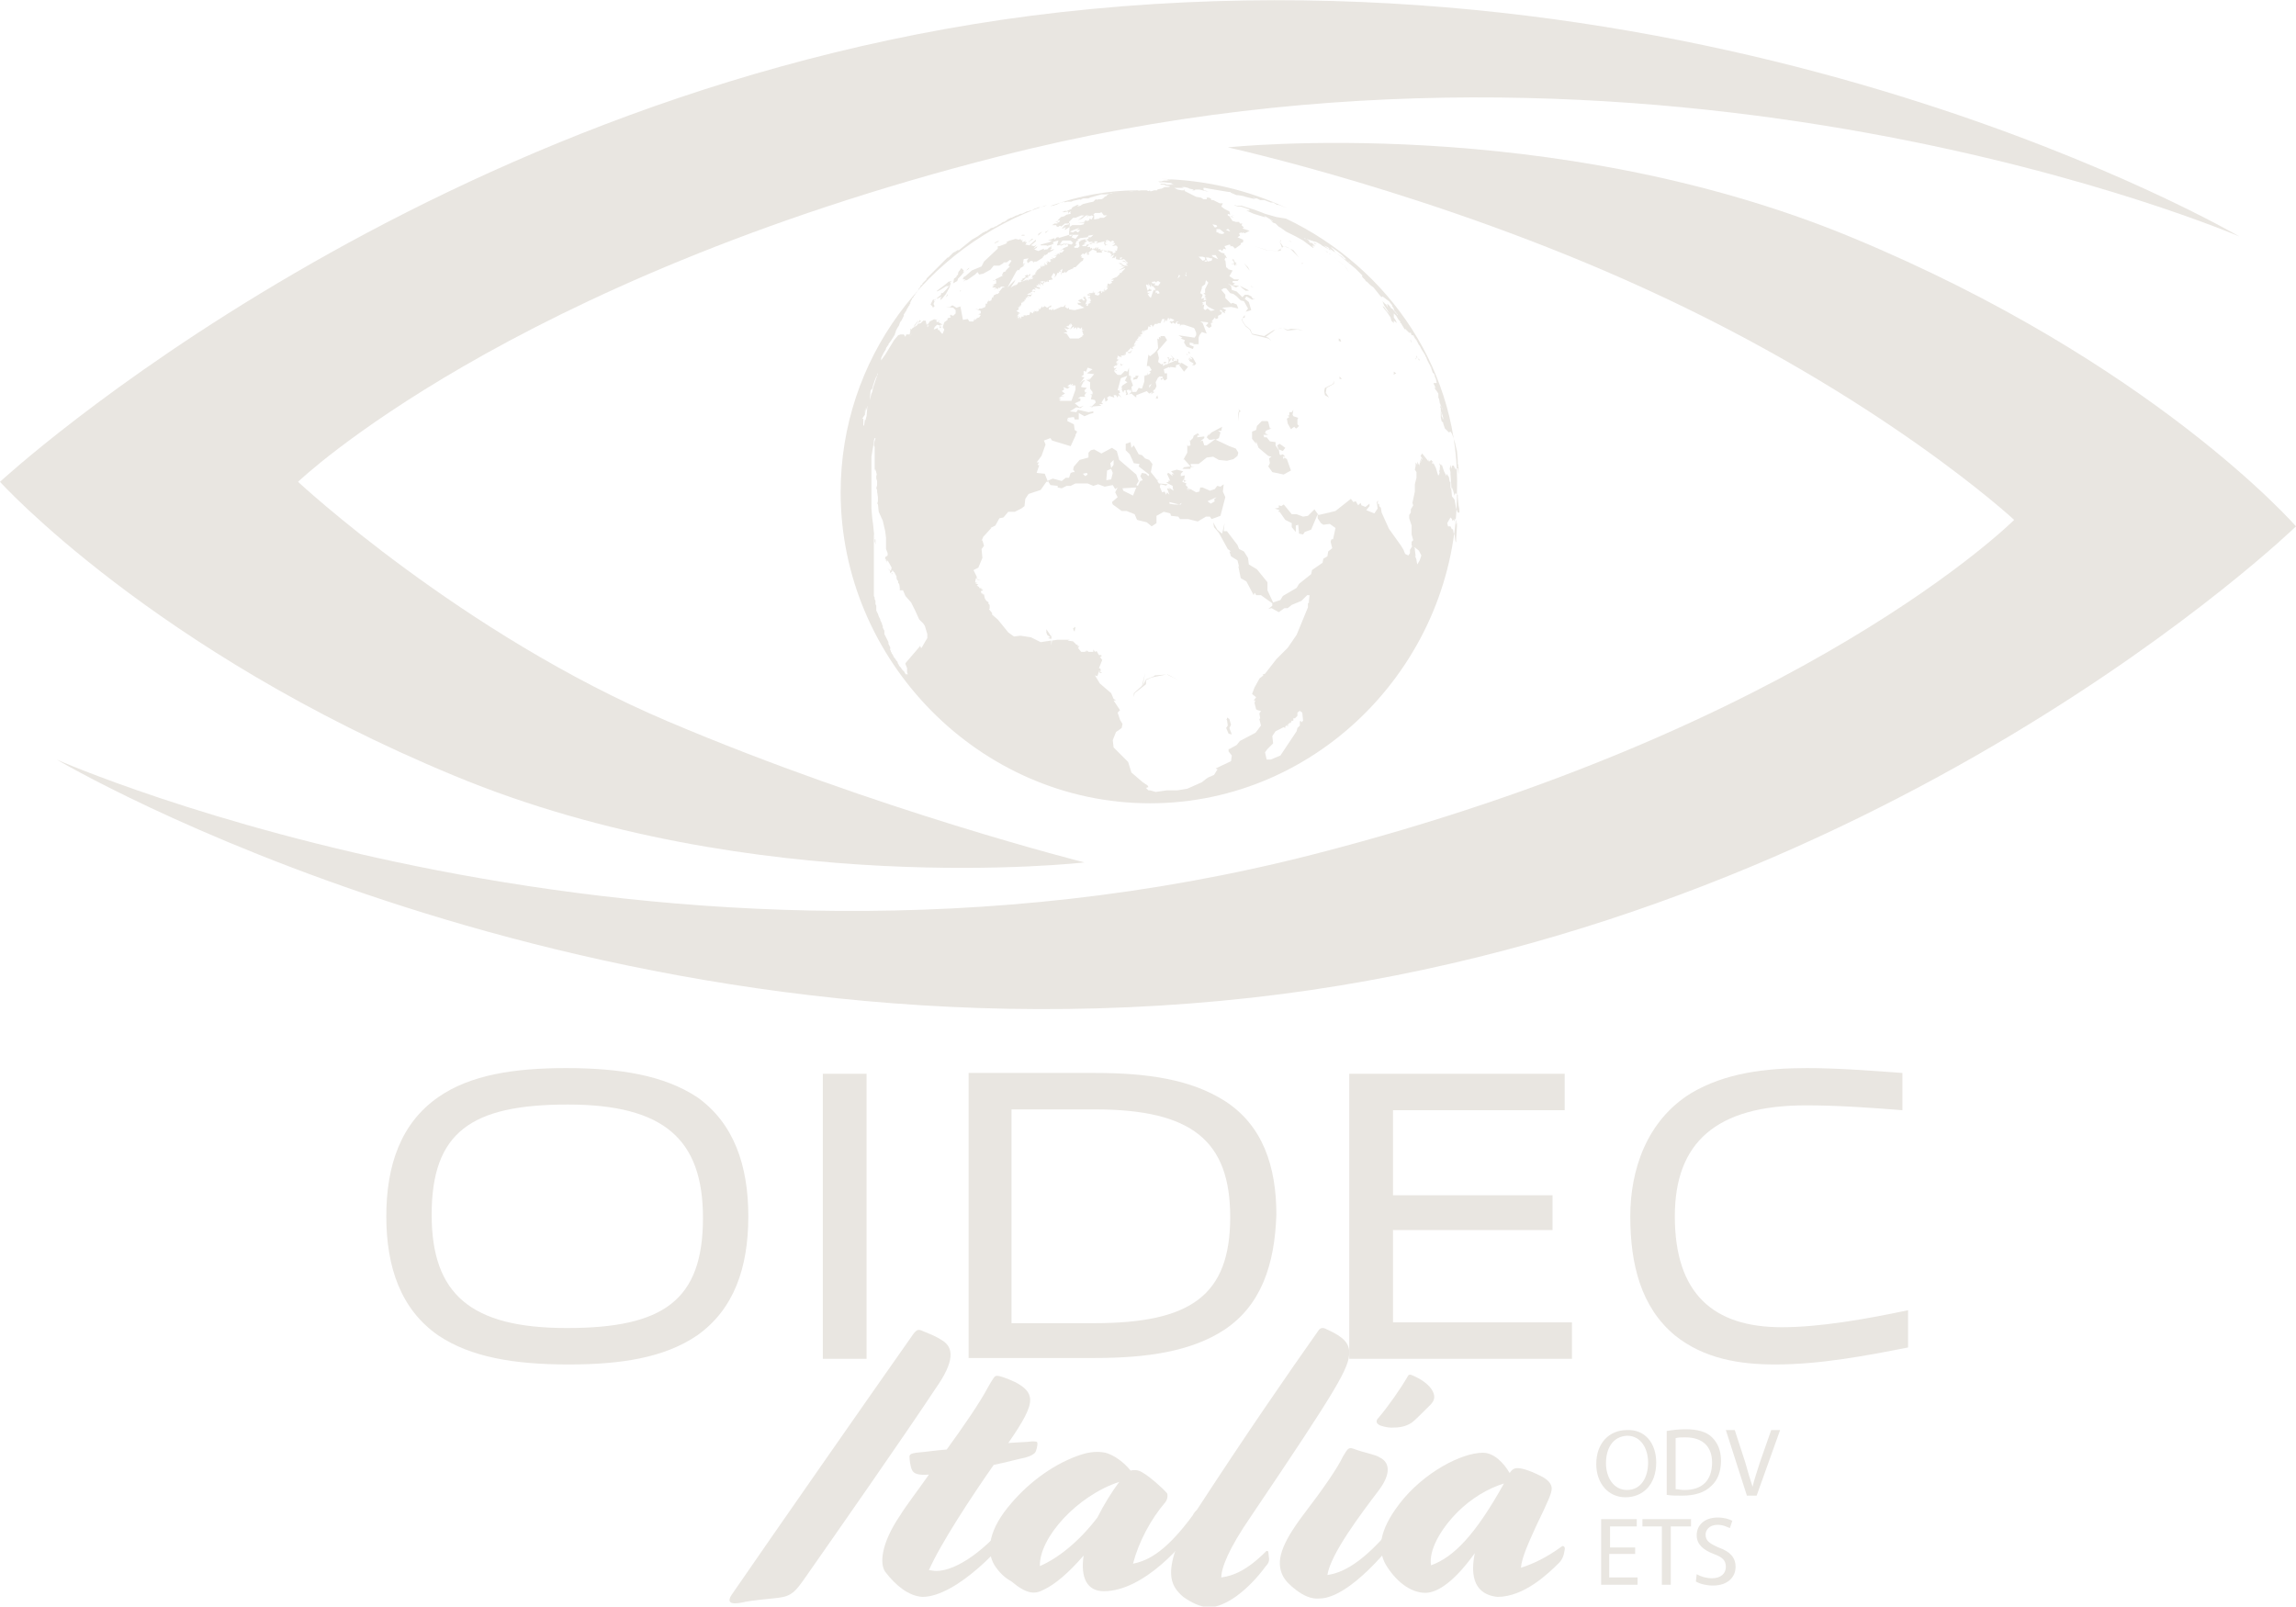 <?xml version="1.0" encoding="utf-8"?>
<!-- Generator: Adobe Illustrator 26.3.1, SVG Export Plug-In . SVG Version: 6.00 Build 0)  -->
<svg version="1.1" id="Livello_1" xmlns="http://www.w3.org/2000/svg" xmlns:xlink="http://www.w3.org/1999/xlink" x="0px" y="0px"
	 viewBox="0 0 283.5 198.4" style="enable-background:new 0 0 283.5 198.4;" xml:space="preserve">
<style type="text/css">
	.st0{fill:#E9E6E1;}
	.st1{enable-background:new    ;}
</style>
<path class="st0" d="M0,59.5c0,0,53.2-49.3,131-58c82.6-9.2,145.5,27.7,145.5,27.7S205-1.6,123.4,19.3
	C62.5,34.8,36.8,59.5,36.8,59.5S57,78.3,82.5,89.1c25.9,11,51.4,17.4,51.4,17.4s-40.7,4.7-77.8-10.7C18.9,80.4,0,59.5,0,59.5z"/>
<path class="st0" d="M283.5,65c0,0-51.1,49.5-128.9,58.2C72,132.4,7,93.8,7,93.8s73.7,32.6,155.2,11.7
	c60.8-15.6,86.5-41.3,86.5-41.3S232.2,48.9,203,35.6c-25.8-11.8-51.4-17.4-51.4-17.4s39.8-4.3,77,11.1S283.5,65,283.5,65z"/>
<g>
	<path class="st0" d="M86.1,164.9c-4.1,2.8-9.5,3.6-15.9,3.6c-6.7,0-12.1-0.9-16.1-3.6c-4.6-3.2-6.4-8.4-6.4-14.7s1.8-11.5,6.4-14.7
		c4-2.8,9.5-3.6,15.8-3.6c6.7,0,12.1,0.9,16.2,3.6c4.5,3.2,6.3,8.4,6.3,14.7C92.4,156.6,90.6,161.7,86.1,164.9z M70.1,136.4
		c-11.9,0-16.8,3.4-16.8,13.6c0,9.8,4.8,14,16.7,14s16.8-3.4,16.8-13.6C86.8,140.7,82,136.4,70.1,136.4z"/>
	<path class="st0" d="M101.6,167.8v-35.2h5.4v35.2H101.6z"/>
	<path class="st0" d="M151.2,164.2c-4.1,2.7-9.6,3.5-16,3.5h-15.6v-35.2h15.6c6.5,0,11.9,0.8,16.1,3.5c4.6,3,6.3,8,6.3,14
		C157.4,156.2,155.7,161.2,151.2,164.2z M135.2,137h-10.3v26.4h10.2c11.9,0,16.8-3.4,16.8-13.1C151.9,140.9,147.2,137,135.2,137z"/>
	<path class="st0" d="M166.6,167.8v-35.2h26.6v4.5H172v10.5h19.7v4.3H172v11.4h22.1v4.5H166.6z"/>
	<path class="st0" d="M219.2,168.5c-4.4,0-8.8-0.7-12.4-3.6c-4.2-3.5-5.5-8.8-5.5-14.7c0-5.7,2-11.8,7.5-15.2
		c4.2-2.5,9.2-3.1,14.3-3.1c3.7,0,7.7,0.3,11.8,0.6v4.6c-3.8-0.3-8-0.6-11.9-0.6c-11.1,0-16.2,4.6-16.2,13.7
		c0,9.6,4.8,13.7,13.2,13.7c4.7,0,10.4-1,15.6-2.1v4.6C230.5,167.4,224.8,168.5,219.2,168.5z"/>
</g>
<g>
	<path class="st0" d="M112.8,164.7c0.4-0.5,0.6-0.6,1.2-0.3c1,0.4,1.7,0.7,2.3,1.1c1.5,0.9,1.6,2.6-0.8,6
		c-3.9,5.9-11.8,17.2-16.2,23.5c-1,1.4-1.5,2.1-3.1,2.3s-3.3,0.3-4.6,0.6c-1.5,0.3-1.8-0.1-1.3-0.9
		C95.6,189.3,107.1,172.8,112.8,164.7z"/>
	<path class="st0" d="M109.3,194.1c-0.7-1-0.5-3.5,1.8-6.9c0.8-1.3,2.2-3.1,3.6-5.1c-1.3,0.1-1.9-0.1-2.1-0.6
		c-0.2-0.4-0.3-1.3-0.3-1.6s0.2-0.4,0.8-0.5c1.2-0.1,2.5-0.3,3.8-0.4c2.1-2.9,4.1-5.8,5.1-7.7c0.7-1.2,0.8-1.4,1.1-1.4
		c0.4,0,1.2,0.3,2.3,0.8c1.1,0.6,1.8,1.2,1.8,2.2c0,1.1-0.9,2.7-2.7,5.3c1.2-0.1,2.2-0.1,2.9-0.2c0.6,0,0.7,0,0.7,0.3
		c0,0.2-0.1,0.8-0.3,1.1c-0.2,0.2-0.5,0.4-1.2,0.6c-1,0.2-2.4,0.6-3.9,0.9c-2.8,4-6.6,9.8-8,13c0.2,0,0.6,0.1,0.9,0.1
		c2.5,0,6.2-2.6,9.4-6.7l0.1-0.2c0.3-0.4,0.4-0.5,0.6-0.3l0.1,0.1c0.3,0.3,0.3,0.6,0.1,0.9l-0.1,0.2c-1.6,2.7-7.7,9.2-11.9,9.2
		C112.2,197.1,110.6,195.8,109.3,194.1z"/>
	<path class="st0" d="M124.9,195.3c-0.9-0.5-1.5-1.1-2.1-2c-1.1-1.8-0.7-4.5,2.1-7.7c2.3-2.7,5.5-5,8.7-6c1-0.3,1.9-0.4,2.9-0.2
		c1.1,0.3,2.3,1.2,3.1,2.2c0.4-0.1,0.9-0.1,1.4,0.2c0.9,0.5,2.5,1.9,3.1,2.6c0.1,0.2,0.1,0.7-0.2,1.1c-1.8,2.1-3.3,4.9-4,7.6
		c2.1-0.4,4.3-1.8,7.4-6l0.1-0.2c0.3-0.4,0.4-0.5,0.6-0.3l0.1,0.1c0.3,0.3,0.3,0.6,0.1,0.9l-0.1,0.2c-1.7,2.8-6.9,8.7-11.8,8.7
		c-2.1,0-2.9-1.7-2.5-4.4c-1.9,2.2-3.6,3.6-4.9,4.2C127.8,196.9,126.8,196.9,124.9,195.3z M135.5,187.4c0.8-1.6,1.8-3.2,2.7-4.4
		c-5.2,1.7-9.9,6.9-9.8,10.4C130.7,192.4,133.3,190.3,135.5,187.4z"/>
	<path class="st0" d="M146.1,197.2c-0.8-0.7-1.5-1.5-1.5-3c0-1.8,1-4.5,2.7-7c6.9-10.6,11.7-17.5,15.5-22.9c0.2-0.3,0.5-0.4,0.9-0.2
		c1.5,0.7,2.9,1.4,2.9,2.9c0,1.9-1.3,4.2-12.1,20.2c-2.9,4.2-3.7,6.5-3.7,7.6c1.5-0.2,3.2-0.9,5.5-3.2c0.1-0.1,0.2-0.1,0.3,0
		c0,0.2,0.1,0.7,0.1,0.9s0,0.5-0.4,0.9c-2.2,3-5,5.1-7.1,5.1C148.1,198.4,147.1,197.9,146.1,197.2z"/>
	<path class="st0" d="M160.1,196.4c-0.8-0.6-1.4-1.2-1.7-1.8c-0.9-1.8-0.2-3.9,2.5-7.5c2.6-3.4,4.3-5.9,4.9-7.2c0.6-1,0.7-1.2,1.3-1
		c1.3,0.5,2.7,0.7,3.3,1.1c1.2,0.6,1.4,2-0.2,4.1c-2.2,2.9-5.9,7.8-6.3,10.4c2.2-0.3,5.1-2,9.2-7.4l0.1-0.2c0.3-0.4,0.4-0.5,0.6-0.3
		l0.1,0.1c0.3,0.3,0.3,0.6,0.1,0.9l-0.1,0.2c-2,3.3-7.4,9.6-11,9.6C161.9,197.5,160.9,197,160.1,196.4z M170.2,175.1
		c1.2-1.4,2.8-3.7,3.6-5.1c0.1-0.2,0.2-0.3,0.5-0.2c1.2,0.5,2.2,1.2,2.6,2c0.3,0.6,0.3,1.1-0.3,1.7c-1.1,1.1-1.9,1.9-2.3,2.2
		c-0.8,0.5-1.5,0.6-2.5,0.6c-0.5,0-1.4-0.2-1.6-0.4C169.9,175.7,169.9,175.4,170.2,175.1z"/>
	<path class="st0" d="M182.1,191.8c-2.5,3.5-4.6,4.9-6.1,4.9c-1.9,0-3.7-1.5-4.9-3.5c-1-1.8-0.9-4.1,1.7-7.5c3-3.9,7.7-6.3,10.3-6.3
		c1.4,0,2.6,1.3,3.3,2.5c0.3-0.4,0.5-0.6,1-0.6c0.4,0,1.3,0.2,2.7,0.9c1.1,0.5,1.5,1.1,1.5,1.6c0,0.6-0.4,1.5-1.9,4.6
		c-0.9,2-1.8,3.9-1.9,5.2c1.6-0.5,3.2-1.3,5-2.6c0.2-0.2,0.5,0,0.4,0.4c-0.1,0.7-0.3,1.2-0.7,1.6c-1.3,1.3-4.3,4.2-7.6,4.2
		C182.9,197,181.3,195.7,182.1,191.8z M185.7,183.2c-2,0.6-4.1,1.9-5.7,3.5c-2.2,2.2-3.6,4.8-3.3,6.6
		C179.5,192.3,182.2,189.5,185.7,183.2z"/>
</g>
<g>
	<polygon class="st0" points="123.2,29.9 123.2,29.9 123.3,29.8 123.3,29.7 123,30 122.8,30.1 123.1,29.9 	"/>
	<polygon class="st0" points="126.1,29.1 126,29.1 126.3,29.1 126.5,29.1 126.5,29 126.3,29 126.2,29 	"/>
	<polygon class="st0" points="118.4,38 118.2,38.2 118.4,38.1 118.7,37.8 118.5,37.9 	"/>
	<polygon class="st0" points="119.3,33.4 119.5,33.3 119.5,33.3 119.7,33.1 119.6,33.1 119.6,33.1 	"/>
	<polygon class="st0" points="118.6,35.9 118.5,35.9 118.5,36 118.5,36 118.7,35.9 	"/>
	<polygon class="st0" points="123.2,29.8 123.1,29.8 122.8,30 122.8,30.1 122.2,30.3 122.8,30.1 122.9,30 123.1,29.9 	"/>
	<polygon class="st0" points="127,29.8 127,29.9 127.6,29.5 127.4,29.5 127.1,29.8 	"/>
	<polygon class="st0" points="129.1,28.6 129.1,28.8 129.3,28.6 129.5,28.4 129.2,28.6 	"/>
	<path class="st0" d="M158.8,27l-1.2-0.2l-0.7-0.2l-0.7-0.2l-0.5-0.2l-0.8-0.3l-1-0.3l-0.6-0.2h-0.6l-0.3-0.1l0.1,0.1l0.4,0.1h0.3
		l0.3,0.1l0.9,0.3l-0.2,0l0.1,0.1h-0.2l-0.3,0l0.1,0l0.9,0.4l1.3,0.4l0.2,0l-0.2-0.1l0.1,0l1,0.6l-0.1,0l-0.3-0.2l0.4,0.4l0.3,0.1
		l0.4,0.4l0.2,0.1l0,0l0.7,0.5l1.2,0.6l0.9,0.5l1.2,0.9l0.1,0l-0.2-0.3l0.4,0.2l-0.4-0.3l0.4,0.2L162,30l-0.2,0l-0.2-0.2l0,0
		l0.1-0.1l-0.1,0l-0.3-0.2h-0.2l-0.1-0.1l1.2,0.4l0.4,0.1l0.4,0.1l-0.1,0l0.3,0.3l0.7,0.4l0.3,0l0.1,0.2l0.4,0.3L163,30l-0.5-0.2
		l-0.1,0l0.7,0.4l0.3,0.1l0.5,0.2l0.3,0.2l1.4,1l1.8,1.5l0.8,0.8l0,0.2l0.4,0.4l0,0.1l0.2,0.1l0.4,0.4l0.4,0.3l0.8,1l0.2,0.2
		l0.1-0.1l0.4,0.3l0.4,0.3l0.4,0.5l0,0.1l0.2,0.3l0,0.1l0.1,0.2l0,0l0.2,0.2l-0.1-0.1l0.3,0.4h-0.1l0-0.1l-0.1-0.1l-0.5-0.6l0.1,0.1
		l-0.2-0.2l0.1,0.1l-0.1,0l-0.2-0.3h0l-0.3-0.3l0,0.2l0.1,0.3l-0.1-0.2l0.1,0.2l-0.2-0.3l-0.1-0.2l0,0.1l-0.4-0.4l0.2,0.5l0.8,1.2
		l-0.4-0.5l0.1,0.2l-0.5-0.7l-0.2-0.1l0.2,0.3l0.4,0.5l0.4,0.6l0.1,0.4l0.3,0.3v-0.3l0.4,0.3l-0.2-0.4l-0.2-0.3l0-0.5l0.3,0.3V39
		l0.3,0.5l0.2,0.2l0,0.2l0.1,0l0.1,0.2l0.3,0.5l0.1,0.1v-0.1l0,0l0.5,0.5h0.2l0.1,0.3h0.2l0.5,0.9l-0.2-0.4l0-0.1l0.2,0.4l-0.1-0.2
		l0.1,0.2l0.1,0.2h0l0.1,0.2l0.1,0.1l0.2,0.4h0l0.5,0.8v0V44l0.1,0.1l0.1,0.3l0.1,0.1l-0.1-0.1l0,0v0v0h0l0.9,1.8l-0.2-0.2l-0.1-0.3
		l-0.3-0.7V45l0.1,0.1l0,0.1l0.1,0.1l0.1,0.3h0l0.2,0.4h0l0.1,0.2l0.1,0.4h0l0.1,0.2l0.1,0.5H177l0.1,0.3l0-0.1l0.1,0.3l0.1,0.1
		l-0.2,0l0.3,0.4h0l0.1,0.2l-0.1-0.2l0.2,0.3v0.1l0,0.2v0.2l0.1,0.2l0.1,0.6l0-0.1l0.3,0.7v0.1l-0.1-0.3l-0.2-0.4l0,0l0.1,0.3h-0.1
		l0.1,0.2v0.3l0.1,0.4v0.3l0.1,0.1l0,0.1l0.1,0.2l0,0.5l0.2,0.6l0.5,0.5l0.2-0.1l0.2,0.3l0.4,1.2v0.1l0.2,0.8l0.1,1.2l0,0.1l0,0.1
		v0.1h0l0,0.1l0,0v0h0v0l0.1,0.2h-0.1l0.1,0.2l0,0.7l0,0.2l-0.1-0.8l-0.2,0.1V58l-0.1-0.3l0,0.3l-0.2-0.5l-0.2,0l-0.1,0.4l-0.1-0.5
		l-0.1,0.5l0.1,0.4l0,0.1v0.1l0,0.1l0.1,1.3l0,0.2l0.1,0.4l0-0.3l0.1,0.3l0.2,0.7l0.1-0.3l0.3,0.2l0,0.3l0.1,1l0.1,0.5l0,0.4h-0.2
		l-0.2-0.5l-0.2-1.1l0,0l-0.3-0.4l0,0.2l-0.1-1.1l0-0.2l0,0.3l-0.1-0.3l0-0.7l-0.1,0l-0.1-0.6l-0.3-0.4l0,0.3l-0.3-0.6l-0.3-0.9
		l0,0.2l-0.3-0.3l0.1,0.3v0.3l-0.1,0l0.1,0.1l-0.1,0.3l0.1,0.3l-0.1-0.1l0,0.3l-0.1-0.1v0.2l0-0.3v0.3l-0.3-1l-0.4-0.8l0.1,0.3
		l-0.2-0.1l0.1-0.2l-0.2-0.2l-0.2,0.2l-0.1-0.3l0,0.3l-0.8-1l-0.2,0.3l0.2,0.3v0.2l-0.2-0.3l0.1,0.5l-0.2-0.2l0.1,0.3l-0.1,0l0,0.3
		l-0.1-0.1l0.1,0.3L175,57v0.4l-0.2-0.3l0,0.4l-0.1,0.5l0.2,0.3V59l-0.2,0.8l0,0.9l-0.3,1.4l0.1,0.3l-0.3,0.5v0.4l-0.2,0.3l0,0.4
		l0.3,0.9v0.5v0.6l0.2,0.7l-0.2,0.2V67l0,0.4h0.1l-0.3,0.5v0.4l-0.2,0.3l-0.4-0.2l-0.2-0.5l-0.3-0.5l-1.5-2.1l-0.9-2l-0.1-0.6
		l-0.2-0.2l0-0.3l-0.1,0.1l-0.1-0.2l0.1-0.3l-0.2,0.2l0.1,0.8l-0.4,0.6l-1-0.4l0.4-0.5l0-0.3l-0.5,0.4l-0.5-0.2l0.1-0.3l-0.1,0.3
		l-0.1-0.3l-0.3,0.3l-0.3-0.5l-0.3,0.1l-0.3-0.4l-1.9,1.5l-0.8,0.2l-1.3,0.3l-0.5-0.7l-0.8,0.8l-0.6,0.1l-0.8-0.3h-0.6l-0.9-1.1
		l-0.1-0.1l-0.3,0.2l-0.3-0.1v0.3l-0.5,0.1h0L158,63l-0.2,0.2l0.2,0l0.7,1l0.8,0.4l0,0.5l0.5,0.6l0-0.8l0.3-0.1l0.1,1.1l0.5,0.1
		l0.2-0.3l0.8-0.3l0.8-1.9V64l0.4,0.6l0.3,0.2l0.8-0.1l0.7,0.5l-0.3,1.4l-0.2,0l-0.1,0.3l0.2,0.8l-0.5,0.4l-0.1,0.6l-0.5,0.3
		l-0.1,0.5l-1.3,0.9l-0.1,0.5l-1.5,1.2l-0.3,0.5l-1.7,1l-0.3,0.5l-0.9,0.3l-0.7-1.5l0-1l-1.3-1.6l-0.5-0.3l-0.5-0.3l-0.1-0.8
		l-0.5-0.8l-0.6-0.3l-0.2-0.5l-1.3-1.7l-0.4,0l0.1-1l-0.3,1.3l-0.6-0.5l-0.5-0.9l0.1,0.6l0.6,0.7l1.1,2l0.4,0.3l-0.2,0l0.2,0.6
		l0.8,0.5L153,70l-0.1-0.1l0.3,1.5l0.7,0.4l0.9,1.7l0.1-0.3l0.1,0.1l0.1,0.2l0.6,0l1.4,1l0,0.3l-0.5,0.4l0.4-0.1l0.9,0.5l0.7-0.5
		h0.4l0.5-0.4l1.2-0.5l0.7-0.7h0.3l-0.1,0.9l0.2-0.1l-0.3,0.2v0.2v0.3l-1.4,3.4L159,80l-1.4,1.4l-1.4,1.8l-0.3,0.1l0.1,0.1l-0.5,0.4
		l-0.1,0.2l-0.5,0.9l-0.3,0.8l0.5,0.4l-0.3,0.4l0.2,0l-0.1,0.3l0.2,0.8l0.2,0.1l0.4,0.1l-0.2,0.3l0.1,0.6l-0.1,0.1l0.2,0.8l-0.6,0.8
		l-0.1,0.1l-1.9,1l-0.4,0.5l-0.9,0.5l-0.1,0l0,0.3l0.4,0.5l-0.1,0.7l-1.9,0.9l0.2,0.1l0.1-0.1l-0.5,0.8l-0.7,0.3l-0.3,0.2l-0.5,0.4
		l-1.8,0.8l-1.2,0.2h-1.3l-1.4,0.2l-0.7-0.2l-0.2,0l-0.3-0.3l0.3-0.1l-0.1-0.2l-0.6-0.4l-1.4-1.2l-0.4-1.3l-1.8-1.8l-0.1-0.9l0.4-1
		l0.7-0.5l0.1-0.5l-0.3-0.5L138,88l0.3-0.3l-0.8-1.2l0.3,0l-0.3-0.2l-0.3-0.7l-1.4-1.2l-0.6-1l0.3,0.1l0.2-0.6l0.1,0.2l0.3,0
		l-0.5-0.3l0.3,0.1v-0.3l-0.2-0.1l0.4-1l-0.3-0.4h0.2l0-0.2l-0.3,0l-0.3-0.5l-0.2,0.1l-0.2-0.3l0,0.3l-0.6,0l-0.2-0.2l0,0.2
		l-0.1-0.2l0,0.2l-0.1-0.1v0.1l-0.5,0l-0.4-0.5l0.2-0.2l-0.2,0l-0.1-0.1l0.2,0l-0.3-0.1l0.2-0.1l-0.2,0.1l-0.4-0.4l-0.7-0.1l0.3-0.1
		l-1.5,0l-0.7,0.1l-0.1,0.6v-0.2l0,0l-0.4-0.3l0.4,0.3v-0.2l0-0.1v-0.1l0,0l-1.3,0.2l-1.2-0.6l-1.3-0.2l-0.8,0.1l-0.7-0.5l-1.3-1.6
		l-0.7-0.6l0-0.2l-0.4-0.5h0.3l-0.2,0l0-0.5l-0.2-0.2l0.1-0.1l-0.3-0.2l-0.2-0.3l-0.1-0.5h-0.2l0.1-0.1l-0.2,0l-0.1-0.3l0.3-0.1
		l-0.3-0.2h0.3l-0.5-0.1l0-0.1l-0.3-0.2l0.2-0.1l-0.4-0.2l0.3,0l-0.3-0.1l0.1-0.5l0.2,0.2h0.4l-0.5-0.1l0-0.3l-0.4-0.8l0.6-0.3
		l0.5-1.2l-0.1-1.1l0.3-0.4l-0.2-0.7l-0.1,0.1l0.2-0.5l1-1.1l-0.1,0l0.6-0.3l0.5-0.9l0.5-0.1l0.6-0.7l0.8,0l0.8-0.4l0.4-0.3l0,0
		l0.1-0.9L127,61l1.5-0.5l0.7-1h0.2l-0.4-1l-1-0.1l0.3-0.9h0.1l-0.3-0.1l0.2-0.3l-0.3,0l0.6-0.8l0.5-1.4l-0.2-0.5l0.8-0.3l0.2,0.3
		l2.3,0.7l0.6-1.3l0-0.1l0.2-0.4l-0.3-0.2l-0.1-0.7l-0.8-0.4v-0.3l0.2,0.1l-0.2-0.2l0.8-0.1l0.1,0.3l0.5,0V51l0.7,0.4l0.7-0.3
		L135,51l0-0.2l0,0l-0.6,0.1l-1.3-0.3l-0.2,0.3l-0.8-0.1l0.8-0.5l0.5,0.1l0.4-0.3l-0.5,0.2l-0.6-0.5l0.7-0.3l0-0.3l-0.3,0l0.3-0.2
		l0.6,0l-0.1-0.2l0.3-0.4l-0.2,0.1l-0.1-0.3l0.3-0.3l-0.7-0.1l0,0.1l0-0.2l0.3-0.6l0.1,0l0-0.2l-0.3,0.2l-0.3,0.3l0.6-0.8l-0.4-0.1
		l0.3-0.2l0-0.5l0.3,0.1l0.2-0.5l0.6,0.2l-0.7,0.5l0.9,0.1l-0.5,0.6l-0.3,0l0.3,0.1l-0.5,0l0.5,0.3l0,0.8l0.3,0.4l0,0.3l-0.3,0
		l0.2,0.1l0,0.1l-0.1,0.4h0l0.5,0.1l0.1,0.3l-0.5,0.5l-0.3,0l0.4,0.1l0-0.1l1.1-0.1l-0.3-0.2h0.5l-0.2-0.2l0.4-0.6l0.1,0.5l0.3-0.2
		l-0.1-0.3l0.3-0.2l0.6,0.2l-0.1-0.3l0.3,0l0.2,0.3l0.1-0.3l0.4,0.3l-0.4-0.5l0.2-0.1l-0.1-0.3l-0.2,0l0.4-1.5l0.8-0.3l-0.3,0.6
		l0.3,0.2l-0.6,0.4l-0.1,0.5l0.2,0.4l0.1,0l-0.1,0l0.1-0.3h0.2v0.3l0.1,0l-0.1,0.3l0.3-0.1l-0.2-0.5l0.3-0.1l0.1,0.2l0.1-0.3
		l0.1,0.4l-0.3,0.3l0.3-0.1l0.6,0.5l0-0.3l1.3-0.5l0.3,0.3l0.4-0.2l-0.2,0.3l0.3-0.2l0.2-0.1h-0.2v-0.2l0.2-0.1l0.2-0.4l-0.1-0.5
		l0.3-0.6l0.1,0l0-0.1h0.5l-0.1,0.1l0.3,0.4l0.3-0.2l0-0.7h-0.3l-0.1-0.5l0.7-0.3l0.8,0.1l0-0.3l0.7-0.2l-0.6-0.2l0-0.2l-0.3,0.1
		l0,0l-0.5,0.2l0,0l0,0l-0.9,0.4l0-0.3l-0.2,0.1l-0.4-0.3l0.1-0.5l-0.2-0.8l1.2-1.4l-0.3-0.5h-0.5l0,0.2l-0.2-0.1l0,0.3l-0.2-0.1
		L143,43l-0.3,0.4l-0.2,0.2L142,44l-0.2-0.2l-0.2,1.4l0.3,0l0.3,0.5l-0.3,0.2l0.2,0.1l-0.3,0.3l-0.1-0.3l0,0.3l-0.5,0.1l0.3,0.1
		l-0.2,0l0,0.6L141,48l-0.4-0.1l-0.3,0.5l-0.5,0l-0.1-0.6l0.2-0.2l-0.3-0.8l0.1-0.4l-0.2,0.3l0.1-0.3h-0.2l0-1l-0.2,0.5l-0.3-0.1
		l-0.5,0.5l-0.4,0l-0.4-0.4l0-0.3l0.2,0.2l0.1-0.1l-0.3,0l0.3-0.3l-0.3,0.1l-0.1-0.2l0.7-0.5l0,0l-0.6,0.3L138,45l-0.2,0.2l0-0.2
		l0.3-0.2l-0.2,0.1l-0.1-0.2l0.2,0l-0.2-0.1h0.1l0.2-0.1l-0.2-0.1l0.3,0l-0.3-0.1l0.1-0.2v-0.2l0.3,0.2l-0.1-0.1l0.2,0.1l0.1-0.1
		l0.1,0.2l-0.2-0.3l0.5,0l-0.3-0.2l0.4,0.2l-0.2-0.2l0.2,0.1l0-0.3l0.3-0.1l0,0.2l0.3,0l0.2-0.4l-0.3,0.3l-0.3-0.1l0.5-0.5l0,0.2
		l0.2,0l-0.1-0.2l0.3-0.1l-0.3,0l0.5-0.2l-0.3,0l0.2-0.4l0.1,0.1l-0.1-0.2l0.4-0.1l-0.3,0l0.3-0.3l-0.1-0.1l0.5-0.1l-0.3-0.1
		l0.4-0.2l-0.2-0.2h0.3l-0.2-0.1l0.2-0.1l0.1,0.3v-0.3l0.4,0l-0.3,0l0.3-0.1l0.1-0.4l0.3,0.1l-0.1-0.2l0.2-0.1v0.2l0.1-0.2v0.2
		l0,0.1h0l0.3-0.4L143,40l-0.1-0.1h0.2l0.1,0h0.1l0,0v0l0.2-0.5l0.3,0l-0.1,0.5l0.3-0.5v0.3l0.1-0.1l0.1-0.3l0.2,0l-0.1,0.3l0.2-0.3
		l0.5,0.2l-0.2,0.2l-0.4,0l0.1,0.1l0.2,0.2l0.1-0.2l0.3,0.2l0.2-0.3l0.3,0.1h-0.3l0.1,0.2l0.3,0l0,0.3l0.1-0.2l0.4,0l1.2,0.4
		l0.1,0.1l0.2,0.5l0,0.1l0,0.1l0,0.1l-0.2,0.3l-2-0.3l0.5,0.3l-0.2,0.1l0.5,0.2l-0.1,0.3l0.3,0.5l0.8,0.3l0.1-0.3l-0.5-0.2l0-0.3
		l0.5,0.1l-0.1,0.2l0.1-0.1l0.5,0h0.1L148,42l0-0.1l0-0.1l0-0.1l0.1-0.3l0.3-0.4l0.6,0.2l-0.5-1.3l-0.3-0.2l0.9,0.1l0.1,0.1
		l-0.3,0.3l0.4,0.3l0.3-0.2l-0.1-0.4l0.3-0.1l-0.2-0.1l0.5-0.6l0.1,0.1L150,39l0.1,0l-0.1,0.1l0.1,0.3l0.3-0.1v-0.3l0.4-0.2l0.1-0.3
		l0.4,0.2l-0.1-0.2l0.2-0.2l-0.5-0.3V38l1.2-0.1l-0.1,0l0.9,0.2l-0.2-0.5l-0.5-0.2l-0.2,0.1l-0.2-0.2l-0.5-0.5v-0.4l-0.5-0.6
		l0.3-0.2l0.3,0l0.5,0.6l0.4,0.1l0.4,0.3l0.5,0.5l0.4,0.1l0.5,0.9l-0.3,0.4l0.7-0.2l-0.3-1l-0.5-0.4l0.2-0.3l0.7,0.4l0.4-0.1l-0.3,0
		l-0.2-0.3l-0.4-0.2l-0.4,0l-0.3,0.3l-0.4-0.4l-0.3-0.3l-0.6-0.2l-0.1-0.5l-0.4-0.3l1,0.5l0.4-0.2l-0.8-0.1l0.3-0.2l-0.3-0.1v-0.2
		l0.3,0l0.3,0l0.2-0.2l-0.6,0l-0.6-0.4l0.4-0.7l-0.7-0.2l0.2,0l-0.3-0.2l-0.1-0.9l0,0.1l-0.1-0.1l0.1-0.3l0.2,0.1l-0.2-0.4l0.2,0
		h-0.3l0-0.1l0-0.1l-0.4-0.1l-0.4-0.3l0.3-0.1l0.2,0.2l0.2-0.3l0.3,0.1l-0.2-0.4l0.6-0.2l0.2,0.1l-0.2,0.1l0.4,0l0.3,0.3l0.7-0.5
		v-0.2l0.1,0l0.2-0.1l0-0.3l-0.7-0.3l0.3-0.2l-0.1-0.3l0.3-0.1l0.1,0.1l0.1-0.1l0.2,0.1l0.6-0.3l-0.9-0.3l0.2-0.1l-0.3-0.3l0.1-0.2
		l-0.3,0l-0.1-0.2h0h-0.4h0h0l-0.3-0.1l-0.1,0l-0.4-0.6l0.4,0l-0.2,0.1l0.4,0l-0.6-0.1l-0.2-0.1v-0.2l0.3,0.1l-0.1-0.4l-0.6-0.3
		l-0.4-0.3l0.1-0.2h0l0.1-0.2l-0.4,0l-0.8-0.4l-0.3,0l0.1-0.1l-0.3-0.2l-0.3,0l0,0.2h-0.3l0,0h-0.1l-0.3-0.2l-0.6-0.1l-0.6-0.3
		l-0.8-0.4l-0.1-0.3l0,0.2l-0.3,0l-0.5-0.1l-0.4-0.2l0.3,0l0.2,0l0,0l0.3,0l0.1,0h0.3l-0.3-0.1h0v0l0,0h0.3v0h0.1l0.4,0.1l0.2,0.1
		l0.5,0.1l-0.2,0.1l0.3,0l0.1-0.1h0.3h0.2l1.2,0.3l-0.3-0.1h0.1l-0.4-0.1l-0.1-0.1h0v-0.2h0.2l0.5,0.1l1.2,0.2l1.2,0.2l0.2,0
		l0.1,0.1l0.7,0.3l0.4,0l-0.2,0l0.6,0.1v0l0.3,0.1l1.2,0.3l-0.3-0.2l0.3,0.1l0.2,0l0.4,0.2l0.5,0l0.8,0.3v0h0.1h0.1l0,0h0.1l0.5,0.3
		l0.2,0l1,0.4c-4.7-2.2-10-3.5-15.6-3.6l-0.1,0l0.2,0h0.7l0.1,0.1h-0.4l0.5,0h0.1l0.2,0l-0.6,0.1l-0.3,0l-0.3,0.1l-0.3,0l-0.1,0
		l0.2,0.1l-0.2,0h0.3l0.3,0l0.1,0v0l0.9,0.1l0.2,0.1h-0.3l0.5,0.1l-1,0l-0.1-0.1h-0.7l0.1,0h0l0,0.1l0.5,0l0.1,0.1l0.6,0.1l-0.2,0.1
		h-0.5l-0.4,0.2l-0.1,0l-0.4,0.1l0,0l0,0l0,0.1l-0.4,0l-0.3,0.1h-0.2l0-0.1l-0.2,0.1l-0.2-0.1l-0.4,0l0,0l-0.3,0l-1.8,0.2h0h-0.1
		l-0.7,0l-1.2,0.1l0.3,0l-0.2,0.1l-0.2,0l-0.2,0.1l-0.3,0.3h0l0,0h0l0-0.1l-0.3,0.3l-0.2,0.1h0l-0.5,0l0.1,0.1l0,0l-0.3-0.1
		l-0.3,0.3l-0.5,0.1l-0.8,0.2l-0.3,0.2l-0.4,0.1l0.2-0.2h-0.2l-0.6,0.3l-0.1,0.2l-0.7,0.3v-0.1l-0.6,0.2l0.4-0.1l-0.2,0.1h0.2
		l0.5-0.1l0,0.3l0.1-0.2l0.2-0.1l0,0.3l-0.5,0.1l-0.3,0.2l-0.4,0.1l-0.3,0.3l-0.1,0.1l0.2,0l-0.5,0.2h0.3l0-0.1l0.3-0.1l-0.1,0.2
		l-0.2,0.1l-0.1,0l0.1,0.1l-0.4,0l-0.3,0.2l0.5,0l0.1,0.2l0.3,0l-0.1-0.1h0.3l0,0.1l0.5-0.4h0.1l0.3,0l0.2-0.1L132,29l-1.3,0.4
		l0.1-0.1l-0.1,0h-0.2l-0.3,0.3l0-0.2l-0.8,0.3l0.5,0l-0.3,0.2l-1.1,0.3l0,0.1h0.8l-0.1,0.1l0.7-0.2l-0.3,0.4l0-0.1l-0.3,0.3l-0.2,0
		l-0.2,0.1l0-0.2l-0.7,0.3l-0.5-0.2l0.3-0.2l0.1-0.2l-0.5,0.3l0.4-0.5l-0.3,0.2l-0.4-0.1l0.6-0.5l0-0.2l-0.8,0.7l-0.5-0.1l0.2-0.3
		l-0.3,0l0.2-0.2l-0.4,0.2l-0.1-0.1l0.1-0.2l-0.2,0.1l-0.1-0.2l-0.2,0.1l-0.4-0.1l-0.7,0.2l-0.5,0.2l0.2,0l-0.2,0.2l-0.8,0.3h-0.2
		l0,0.3l-1.7,1.6l-0.3,0.6l-1.2,0.5l-0.8,0.7l-0.2,0.1l-0.1,0.2l0,0.1l0.3,0l-0.3,0.3l0.3-0.2h0.2l1-0.7l0.3-0.3l0.2,0.3l0.5-0.1
		l0.9-0.5l0.4-0.5l0.7,0l0.5-0.3v-0.1l0.4,0l0.4-0.3l0.2,0.1l-0.4,0.6l0.2,0.1l-0.5,0.5v0.1l-0.3,0.1l-0.2,0.4h0.2l-0.6,0.3v-0.3
		l0,0.3l-0.4,0.2v0.1l-0.3,0.1l0.1-0.1H123l0,0.4l-0.5,0.2l0.3,0l-0.3,0.3h0.5l-0.3,0.3l0.3-0.2l0.2,0.1l0.1-0.2l0.1,0.1l0.2-0.2
		l0.4,0l0,0.1h-0.2l-0.4,0.5l-0.1-0.1l0.1,0.2l-0.2,0.2h-0.3l0.1,0.1h-0.3l0.1,0.1l-0.1,0l-0.1,0.3l-0.1-0.1l-0.1,0.4l-0.3,0.1
		l0-0.2l-0.1,0.3l-0.1-0.1l0,0.2l0,0v0.1h-0.2v0.3l-0.1,0.1h0.1l-0.5,0.2l0.2,0l-0.1,0l0,0l-0.1,0l0,0l-0.1,0l0,0l-0.1,0l0,0l-0.1,0
		l0,0.1l-0.1,0l0,0l-0.1,0l0,0l-0.3-0.1l0.2,0.1l0.5,0.2l0,0.3l-0.3,0.1l0.3,0.1l-0.2,0.3l-0.3,0.1l-0.1,0.2l-0.1-0.2l0,0.3
		l-0.1-0.2l-0.1,0.3l-0.5,0l-0.2-0.3l-0.6,0.1h0l-0.3-1.6l-0.2,0l-0.3,0.1l-0.5-0.3l-0.3,0.2l-0.5,0l0.9,0.1l0.3,0.3v0.4l-0.3,0.3
		l-0.3-0.1l0-0.4l0,0.3l-0.1,0.2l0.1,0.2l-0.4,0.1l0,0.2l-0.4,0.3l-0.2,0.6l0.2,0.3l-0.2,0.5l-0.1,0l-0.4-0.5l-0.1,0.1l0-0.3
		l-0.5,0.2l0.1-0.3l0.3-0.3l0.4,0.1l-0.1,0.3l0.2,0l-0.1-0.4l0.3,0l-0.5-0.3l0.1-0.3l-0.2,0.3l-0.2-0.1l0.1-0.2l-0.1,0l0.2-0.1
		l-0.3,0.2l0.1-0.2l-0.2,0.1v-0.1l-0.6,0.3l-0.3,0.5l0.2,0l-0.2,0.2l0-0.3l0.1-0.2l-0.2,0.2l-0.1-0.5H114l-0.3,0.3l-0.3,0.1l0.3-0.5
		l-0.5,0.7l-0.5,0.3l0.3-0.3l0.4-0.6l-0.3,0.3l0,0.1l-0.1,0l0,0.1l-0.1,0.1l0,0.1l0.1-0.3l-0.2,0.4l-0.2,0.2l-0.2,0.2l0.1-0.2
		l-0.1,0V41l-0.1,0.1l0.1,0l-0.1,0.2H112l0.1-0.3l-0.1,0.3l-0.1,0l-0.1,0.3l-0.2-0.3l-0.3,0h-0.1l-0.3,0.1l-0.5,0.6l-1.1,1.8
		l-0.5,0.7l0-0.1l0-0.2l0.1-0.2l0.2-0.4l0.3-0.5l0-0.1l0.2-0.3l0.1-0.1v-0.1l0.3-0.4l0.5-0.8l0-0.1l0.1-0.2l0,0l0-0.1l0.1-0.2
		l0.1-0.2l0.2-0.3l0,0l0.1-0.3l0,0l0.1-0.2l0.2-0.2l-0.1,0.1l0.3-0.6l0-0.1l0-0.1l0.1-0.1l0.1-0.2l0.1-0.1l0-0.1l0.1-0.1l0-0.1
		l0.1-0.1l0.1-0.2l0.1-0.1l0-0.1l0.1-0.1l0-0.1h0l0-0.1l0.1-0.1l0-0.1l0.1-0.1l0-0.1l0.2-0.2l0-0.1l0.2-0.2l0-0.1l0.2-0.2l0-0.1
		l0.2-0.2l0-0.1l0.2-0.2l0-0.1l0,0l0.1-0.1l0-0.1l0.1,0l0.1-0.1l0-0.1l0,0l0.5-0.5l0-0.1l0.1-0.1l0,0l0.2-0.2l0.2-0.2l0.2-0.2
		l0.2-0.2l0.2-0.2l0,0l0.1-0.1l0.1-0.1l0.6-0.6l0.1-0.1l0.3-0.3l0.1-0.1l0.2-0.2l0.1,0l0.1-0.1l0.5-0.5l0.2-0.1h0l0.1,0l0-0.1l0.1,0
		l0.1-0.1l0.1,0l0,0l0.1,0l1.6-1.3l0.7-0.4l0.7-0.5l0.1,0l0.1-0.1l0.3-0.1l0.1-0.1l0.2-0.1l0.1-0.1l0.3-0.1l0.1,0l0.1-0.1l0.3-0.1
		l0.1-0.1l0.4-0.2l0.1-0.1l0.2-0.1l0.1,0l0.3-0.2l0.1-0.1l0.4-0.2l0.1,0l0.6-0.3l0.1,0l0.4-0.2l0.1,0h0.1l0.2-0.1l0.2-0.1l0,0
		l0.2-0.1h0.1l0.3-0.1l0,0l0.1,0h0.1l0.3-0.2l0.3-0.1h0l0,0l0.2-0.1l0.1,0h0l0.2,0l0,0l0.3-0.1l0.2,0l-0.1,0l0.4-0.2l-0.2,0.1
		l0.2-0.1c-14.9,5.1-25.5,19.1-25.5,35.5c0,20.8,17.2,38.4,38.2,38.4s37.9-17.6,37.9-38.4C180.4,46,171.6,33.1,158.8,27z
		 M166.8,32.5L166.8,32.5l-0.2-0.1l-0.1-0.1l0-0.1l-0.1,0l-0.3-0.2l-0.1,0l-0.3-0.3l-1-0.6l0.1-0.1l-0.2-0.2l-0.3-0.3l0.2,0.1
		l0.7,0.5l0.5,0.4l0.2,0.2l0.3,0.3v0.1l0.1,0.1l0-0.1L166.8,32.5L166.8,32.5z M178.2,52.2L178,52l-0.1-0.5v-0.7l0.1,0.1l0.2,0.7
		L178.2,52.2L178.2,52.2z M143.4,46.7l0.2,0.1l-0.2,0.1l-0.1-0.1L143.4,46.7z M142.2,47.4l-0.3,0.5l0-0.3L142.2,47.4z M148.4,36.7
		l0.1-0.3l-0.3-0.2l0.2-0.6v-0.2l0.4-0.3l0.1-0.5l0.3,0.3l-0.4,0.8l0,0.3l0,0.2h-0.2l0.3,0.3l-0.2,0l0.2,0.2h-0.2l0.3,0.1h-0.3
		L149,37l-0.4,0.1l0.1-0.3l-0.4,0.1L148.4,36.7h0.3H148.4z M148.7,32.3l0.2-0.2l0.1,0.1l0,0.1L148.7,32.3z M149.5,38.4l-0.4-0.3
		l-0.3,0.2l-0.2-0.2l0.1-0.5l-0.3,0.1l0.2-0.2l-0.2-0.1l0.2-0.1l0.3-0.1v0.4l0.3,0.3l0.8,0.4L149.5,38.4z M150.8,38.3L150.8,38.3
		L150.8,38.3l0.2,0.2l-0.3,0h0l-0.1-0.2L150.8,38.3z M151.5,28.3l0.2,0l0.2,0.3h0l-0.5-0.2L151.5,28.3z M150.6,28.3l-0.3,0.1
		L150.6,28.3l0.4,0.3l0.2,0.2l-0.3,0.1l-0.5-0.1l0.1-0.1l0.1,0l-0.4,0v-0.4L150.6,28.3z M150.2,27.8l0.1,0.2l-0.3,0.1l-0.3-0.4
		L150.2,27.8z M149.8,31.7l-0.2-0.2v0h0.5l0.3,0.5l-0.9-0.4L149.8,31.7z M148.9,31.8l0.2,0h0.1l0.3,0.1h0.1l0.1,0l-0.1,0.3l-0.5,0.1
		L148.9,31.8l0.1,0.1L148.9,31.8z M148.5,31.7l0.3,0.1l0,0.3l-0.3,0.1l-0.5-0.5L148.5,31.7z M146.5,33.6L146.5,33.6L146.5,33.6v0.3
		l0-0.1l0,0l-0.1,0L146.5,33.6L146.5,33.6z M146.5,33.9l0,0.2l-0.2-0.1L146.5,33.9z M145.6,33.9l0.1,0.2l-0.3,0.3L145.6,33.9z
		 M142.9,36.3l0-0.2l-0.2,0.1v-0.3l0.3,0l0.2,0.3L142.9,36.3z M142.5,35.7l0.2,0l-0.1,0.2L142.5,35.7z M142.5,34.9v-0.2l0,0l0.3,0.2
		l0-0.3l0,0.2l0.2-0.1l0.3,0.2l-0.3,0.4l-0.5-0.1l0.2-0.2l-0.2,0h-0.2l-0.1-0.2H142.5z M141.8,35l-0.2,0.1l0.2,0.2V35l0.3,0.5v-0.5
		l0.1,0.4l0.1-0.1l0.2,0.2l0.2,0.2l-0.2,0.1l-0.1,0.1l-0.3,0.9l-0.2-0.2l-0.2-0.3l0.3,0l-0.2-0.1l0.3-0.1l-0.4,0.1l0-0.2l0.5-0.1
		l-0.1-0.2l-0.1,0.1v-0.2l-0.3,0.3l-0.2-0.7L141.8,35z M132.7,48.4l-0.4,1.1l-0.7,0l-0.8,0l0.2-0.1l-0.3,0l0.3-0.1l-0.3-0.1l0.3-0.1
		l-0.2-0.1l0.7,0l-0.5-0.1l0.5-0.3l-0.4-0.3l0.3-0.2l-0.1-0.3l0.5,0.2l0.3-0.2l-0.3-0.1l0.4-0.3l0,0.2l0.2-0.2l0.1,0.1l-0.2,0.1h0.5
		l0,0.5L132.7,48.4z M133.8,41.4l-0.2,0l0.1,0.1l-0.5,0.3h-0.6l-0.5,0l-0.2-0.3l-0.2-0.3l-0.4-0.1l0.5-0.1l-0.4-0.5l0.5,0.2
		l-0.1-0.1l0.3,0l-0.5-0.3l0.2,0l0-0.1l0.1,0.1l0.2-0.3l0,0.3l0.1-0.4l0.2,0.3l-0.3,0.5l0.5-0.4l0,0.1l0,0.2l0.3-0.2l0,0.3l0.2-0.3
		l0.3,0.2l0.2-0.2l0,0.3l0.3,0l-0.3,0.1L133.8,41.4z M138.3,32.1l0-0.3h0.3L138.3,32.1l0.5-0.1l0.5,0.5l-0.5-0.3l-0.3,0l0.8,0.3
		l-0.3,0.1l0.3,0.2l-0.5,0l-0.4-0.3l-0.3,0l0.6,0.3l-0.4,0.1l0.6,0l-0.8,0.5l0.8-0.3l0,0.1l-0.1,0.1l-0.1,0.1l-0.2,0.2l-0.1,0l0.1,0
		l0,0l0,0.1l-0.1,0h-0.1l-0.1,0.1h0.1l-0.1,0.1l-0.3,0.3l-0.5,0.2l-0.2,0.2l0.3-0.1v0.1l-0.1,0.1h-0.2l0.1,0.1l0,0.1l-0.1,0.1
		l-0.1,0l0,0.1l-0.3-0.1l-0.1,0.3l0.2,0.1h0l-0.3,0l0.2,0.2l-0.3,0.3l-0.2-0.3l0.1,0.3l-0.2-0.1l0.2,0.2L136,36l0.1,0.1l-0.1,0.1
		l-0.1-0.3l-0.3,0.2l-0.1,0.2l0.2-0.2l0.1,0.2l-0.2,0.2l-0.4-0.1l0-0.3l0.2,0.2l-0.2-0.2l-0.2,0.1l0-0.3l-0.1,0.3h-0.3l0-0.2v0.2
		l-0.2,0l0.3,0.2l-0.4-0.1l0,0.2h0.3l0,0.2l-0.3-0.1l0.2,0.1l-0.2,0.1l0.3,0l0.1,0.4l-0.2,0.1l0.3,0l-0.3,0l0.2,0.1l-0.3,0.1
		l-0.1,0.3l-0.2-0.1l0.2-0.2l-0.3,0.1l0.2-0.5l-0.3-0.6v0.2l-0.2,0l0.3,0.4h-0.3l-0.1-0.2l-0.5,0.2l0.4,0.3l-0.5,0l0.1,0.1l0,0.1h0
		l0.3,0.1l0.1,0.1l0.4,0.2l-1.2,0.3l-0.7-0.1l0-0.2l-0.2,0.1l-0.3-0.2l0.1-0.3l-0.3,0.3h-0.3l-0.9,0.4l-0.1-0.2l-0.1,0.2l-0.3-0.1
		l0.1-0.1l-0.2,0.2V38l0.3-0.1l0-0.2l-0.5,0.3l-0.3-0.2l-0.3,0.2l0-0.2l-0.3,0.4l-0.2-0.1l0.1,0.2l-0.2,0.2l-0.1-0.2v0.2l-0.2-0.1
		l0,0.1l0-0.2l-0.1,0.3v-0.2l-0.2,0.3l-0.3-0.2l0,0.3l0-0.2l-0.1,0.3h-0.3l0,0.1l-0.2-0.1l0,0.1l-0.2-0.1v0.2l-0.1-0.2l0.1,0.2
		l-0.3,0l0,0.3l-0.2-0.3l-0.1,0.4v-0.3l-0.3,0.1l0.3-0.2l-0.3,0l0.4-0.1l-0.3,0l0.2-0.2l-0.2,0l0.3-0.1l-0.3,0h0.4l-0.5-0.3l0.3-0.2
		l-0.1-0.3l0.2,0.1l-0.1-0.2l0.1,0.1l0-0.1l0.2,0l-0.2,0h0.2l-0.2-0.1l0.2,0l0-0.3l0.3-0.1h-0.2l0.3-0.1l0-0.2l0.1,0.2l-0.1-0.2
		l0.2,0l-0.1-0.2h0.2v-0.2l0.2,0.2l-0.1-0.3l0.3,0.1v0.1l0.3-0.5l-0.2,0.2h-0.5l0.3-0.2l0.3,0l-0.2-0.1l0.3-0.1l-0.1-0.1l0.4,0.2
		v-0.1l-0.4-0.1l0.2-0.2l0.3,0.1l-0.2-0.3l0.2,0.1l0-0.1l0.1,0.1l0.4,0.1v-0.2l-0.4-0.1v-0.2l0.2,0.1l0-0.3l0.3,0.3l-0.1-0.4
		l0.5,0.4l-0.2-0.3l0.2,0l-0.5-0.2l0.4-0.1l0,0.2l0-0.3l0,0.5l0.1-0.2l0.1,0l-0.2-0.2l0.3,0.1l0,0.1l0,0v0l0.3-0.3l-0.1,0.2l0.2,0
		l0-0.2l0.5-0.1h0l-0.2-0.3l0.3-0.5l0.2,0.2l-0.1,0.4l0.3-0.4l0,0.1v-0.2l0.1,0l-0.1-0.1l0.3,0l-0.1-0.2l0.3,0.1l-0.1-0.2l0.3-0.2
		L131,34l0-0.3l0.3,0l0.2-0.1v-0.1l0.1,0.2l0.3-0.3l0.7-0.3l-0.1-0.1h0.3l0.7-0.7l0.2-0.1l0.1-0.3l-0.3-0.1l0.1-0.2l-0.2,0.1
		l0.1-0.2l0.2-0.2l0.2,0.1l0.3-0.3l0,0.4l0.1-0.3v0.3l0.2-0.1l-0.1-0.2l0.5-0.4l0.5,0.2l0,0.2h0.7l-0.1-0.2l0.2-0.1l0.5,0.1
		l-0.3,0.1l0.3-0.1l-0.1,0.1l0.5-0.1l0,0.1l0,0l-0.3,0.2l0.4-0.3l0.3,0.2l-0.5,0.2h0.3l-0.2,0.3l0.5-0.3l-0.3,0.5l0.3-0.1l0,0.1
		l0.2-0.3v0.4L138.3,32.1z M132.1,29.2l-0.1-0.2h1.2l-0.4,0.5l-0.5-0.2l0.2-0.3L132.1,29.2z M133,30.2h-0.2l0.1-0.4l0.3-0.1
		l-0.2-0.1l0.4-0.2l0.9-0.1l0.1-0.2L135,29l-0.3,0.3h-0.3v0.2l-0.1,0l-0.3,0.2l0.1-0.2l-0.2,0.1l-0.1-0.1l0,0.1l-0.4,0.1h0.1
		l-0.3,0.2l0.1,0.5l-0.2,0.2h-0.2l0,0l-0.1,0l0,0h-0.1l-0.1-0.1L133,30.2z M136.9,29.7L137,30L136.9,29.7l0.3,0.2v-0.2l0.1,0.1
		l0.1-0.1l0.2,0.2l-0.3,0.2l0.3-0.1l0.1,0.1l-0.4,0.3l0.5-0.1l0.1,0.1l0.1,0.1l-0.1,0.5l-0.3-0.1l0.2,0.2l-0.3,0.2h-0.3l-0.3-0.2
		l0-0.2L137,31l-0.3-0.1l0.3,0.3l-0.7-0.2l0.1-0.1l-0.2,0v-0.1l-0.1,0.1l-0.3,0l0.1-0.2l-0.3,0.1l0-0.3l-0.3,0.3l0.1-0.3l-0.4,0.3
		v-0.2l-0.1,0.2l-0.1-0.2l-0.2,0.1l0-0.2h-0.4l0.1-0.1l0.2-0.2l-0.3,0l-0.1,0.2h-0.3l0,0h-0.1l-0.1-0.1l0.5-0.2l-0.3,0.1l0.3-0.1
		l-0.3,0l0.2-0.1l-0.2,0l0.3-0.1H134l0.3-0.1H134l0.3-0.1h-0.3l0.2-0.1l0.3,0.3l0.5-0.1l-0.5,0.3l0.4,0.1l-0.3-0.2h0.7l-0.3-0.1h0.2
		l-0.1-0.1l0.4,0l0,0.1l-0.3,0.2l0.2-0.1l0.1,0.1l0-0.2v0.1l0.9-0.2l-0.1,0.2l-0.5,0.2l0.5-0.2l0.1,0.2l0.1,0.2l0-0.2l0.3,0.1
		l-0.3-0.2l-0.1-0.1v-0.1l0.1,0.1l0.1-0.1l-0.1-0.2l0.1,0l0.2,0.2l-0.2-0.3L136.9,29.7z M135.2,26.3h0.6l0.2-0.1l0.3,0.4h0.4
		l-0.4,0.3l-0.3,0l-0.2,0l-0.1,0.1l-0.6,0.1l0-0.5v0l-0.1-0.1L135.2,26.3z M131.5,28.4h-0.2H131.5l0-0.2l0.2-0.1l-0.4,0l0.1,0.1
		l-0.3,0l0.4-0.4l0.5-0.1l0-0.3l0.5-0.5h0.3l0.7-0.3h0.4h0l-0.8,0.6l0.5-0.2l0.5-0.4h0.3l-0.3,0.3l0.4-0.3l0,0.1l0.3-0.1l0.2,0.1
		l-0.2,0.4l-0.3-0.1l0,0.2l-0.3,0.1l-0.1-0.1l-0.2,0.1l0.1,0l-0.2,0.1l0.4,0l-0.1,0l-1,0.1l0.8,0l-0.1,0.2l-0.4,0.1h-1L131.5,28.4
		L131.5,28.4z M132,28.7L132,28.7l0.3-0.2l0.8-0.3l0.2,0l-0.4,0.2h0.1l0.1,0h0h0.3l-0.3,0.3l-0.3-0.2l-0.3,0.2l-0.5-0.1l0-0.1H132z
		 M132.2,29.7l0.3,0.3l-0.2,0.2l-0.5-0.1l-0.5,0l-0.5,0.2l0.1-0.2l0.3-0.4L132.2,29.7z M125.5,33.5l0.2-0.2l0.1,0.1l0.2-0.3l0.5-0.3
		l-0.2,0l0.3-0.3l-0.3,0.1l0.1-0.6l0.6-0.1l-0.2,0.3l0.1,0.3l0.4-0.3l0.3,0.1l0,0.2l0.1-0.2l0.3,0l0.8-0.5l-0.1,0l0.3-0.3l-0.2-0.1
		l0.3,0.1l0.3-0.2v-0.1h0.2l-0.1,0l0.2-0.1l0.5-0.3h-0.2l-0.3,0.1v-0.1l0,0v0l0.2-0.2l-0.1,0l0,0v0l0-0.1v0l0-0.1v0l0-0.1l0,0v-0.1
		l0,0l0.3-0.1l-0.1-0.2l0.3-0.1l0.4-0.1l-0.2,0.6l-0.2,0l0.4,0l0.3-0.2l0.1,0.1l-0.2,0.2l0.6-0.3l-0.2,0.2l0.3-0.2l-0.1,0.2l0.3-0.2
		l0.1,0.3l-0.7,0.3H131l0.3,0l0,0l-0.5,0.3l0.3-0.2l-0.1,0.2l0.2-0.2l0.2,0.1l-0.3,0.3l-0.3,0l0.1,0.2l-0.3-0.1v0.1l-0.3,0l0.3,0.1
		l-0.5,0.1l0.4,0l-0.3,0.3l-0.4-0.1l0.3,0.2l-0.4,0l0,0.1l-0.3,0l0.5,0h-0.3l0.2,0.1l-0.2,0.2l-0.3-0.2l0.1,0.2l-0.1,0l-0.2,0
		l0.2,0.1v0.2l0,0l0,0l-0.2,0l-0.1-0.3v0.4l-0.2,0.1l0.1-0.3l-0.1,0.2l0,0l-0.2,0.2v-0.3l-0.2,0.5l-0.1-0.1l0,0.1l-0.3,0.2h0.1
		l-0.2,0.1h0.2l-0.3,0.1l0.2,0l-0.2,0.1h0l0.1,0.1l-0.3,0.2v-0.2l0,0.2l-0.2,0l0.2,0.1l-0.2,0h0l0.1,0.1l-0.2,0.1h0.3l-0.2,0.2
		l-0.1-0.1l-0.2,0.2v-0.2l-0.2,0.3l0-0.2l-0.3,0.2l0.2-0.2l-0.6,0.3l0.5-0.5l0.4,0l-0.3-0.1l0.3,0l-0.2,0l0.3-0.2v-0.2l-0.3,0.3
		v-0.2l-0.4,0.2l0.2,0.1l-0.6,0.3l0.2,0l-0.3,0.2l0.2,0l-0.3,0.2l-0.1-0.1l-0.2,0.3l-0.4,0.3l0.3-0.3l-0.7,0.4l0.6-0.9l-0.2,0.2
		l0.2-0.3l-1,1L125.5,33.5z M107.5,48.2L107.5,48.2l0.2-0.2l0.1-0.4L108,47l0.2-0.5l0.1-0.1l0-0.1l0-0.1l0.1-0.1l-0.6,1.8l-0.1,0.5
		l-0.1,0.2l-0.2,0.8l0-0.1L107.5,48.2z M106.8,51.2v-0.5l0.1-0.4l0,0l-0.1,0.8l0.1-0.4l0.1-0.2l0.1-0.4l0,0.1l-0.1,1.2l-0.1,0.3v0.2
		l-0.1-0.1l-0.1,0.7l-0.1,0.1l0-0.9l-0.1,0l-0.1,0.1L106.8,51.2z M105.9,52.8L105.9,52.8L105.9,52.8V53V52.8z M105.9,53.1
		L105.9,53.1L105.9,53.1L105.9,53.1z M105.8,53.2L105.8,53.2L105.8,53.2L105.8,53.2z M105,65.2v-0.4l0-0.1v-0.2l0-0.4l0,0.4v-0.1v0
		l0,0.5V65.2l0.1,0.5l0-0.1L105,65.2L105,65.2z M111.8,81.9l0,0.1l0.2,0.5v0V83l0.1,0.3l-0.2-0.1l0.1,0.2l-0.3-0.3l0-0.1h0l-0.3-0.3
		l0,0l-0.2-0.3l-0.1-0.1l0.1,0.1l-0.2-0.2l0-0.1l-0.1-0.1l-0.1-0.3l-0.1-0.1l-0.2-0.3l-0.1-0.1l-0.2-0.4l-0.1-0.1v0l0-0.1l0,0
		l-0.1-0.1l0-0.1l0,0l-0.1-0.2l0,0l0-0.1l0,0l0-0.1v0l0.1,0.2l-0.1-0.3v0l0,0l-0.1-0.2l0,0l-0.1-0.2l0,0l0-0.1v-0.1l0,0l-0.1-0.2
		l0,0l-0.1-0.2v0l-0.1-0.2l0,0l-0.1-0.2v0l-0.1-0.2l0,0l0-0.1V78l0-0.1l0,0l-0.1-0.2v0l-0.1-0.2l0,0l0-0.1v-0.1l0,0l-0.1-0.2V77l0,0
		l-0.1-0.2v0l-0.1-0.2l0,0v-0.1l-0.1-0.2v0l-0.1-0.2v0l-0.1-0.3v0l-0.1-0.2v0l-0.1-0.2v-0.1l0,0l0-0.1v-0.1l0-0.1l0,0v-0.1l0-0.1v0
		l-0.1-0.2v-0.1l0,0l0-0.1v-0.1l0-0.1v0l-0.1-0.2v-0.1l0,0v-0.1l-0.1-0.2v0l0-0.1v-0.1l0-0.1v0l0-0.1v-0.1l0-0.1l0,0v-0.1l0-0.1
		v-0.1l0,0v-0.1l0-0.1v-0.1l0,0v-0.1l0-0.1v-0.1l0,0V72l0-0.1v-0.1l0-0.1v0l0-0.1v-0.1l0-0.1v-0.1l0-0.1v-0.1l0-0.1V71l0-0.1l0-0.1
		v0v0l0-0.1l0-0.1v-0.1l0-0.1l0-0.1V70l0-0.1v-0.1l0-0.1l0-0.1v-0.1l0-0.1v-0.1l0-0.1V69l0-0.1v-0.1l0-0.1v-0.1l0-0.1v-0.2l0-0.1
		v-0.1l0-0.1v-0.1l0-0.1v-0.2l0-0.1v-0.1l0-0.1V67l0-0.1v-0.2l0-0.1v-0.2l0-0.1V66l0-0.1v-0.2v0l0,0.3v-0.1l0.1,0.5v0.2l0.1,0l0,0.4
		l0.1,0.3l-0.1-0.2v0l-0.1-0.2l0-0.3l0-0.1l-0.1-0.8l-0.1-1l-0.1-0.7V64v0l-0.1-1.2v-0.1v0v-0.3v0v-0.1v-1.9l0,0v-0.8l0-0.3V59v-0.1
		l0-0.1v-0.5l0-0.1v-0.4l0-0.1v-0.3l0,0l0,0v0l0,0l0-0.2v0l0,0.2l0,0v-0.1l0-0.4l0,0.2l0-0.3v-0.1l0-0.3l0.3-1.8v0l0,0.2l0-0.4v0
		l0.1-0.3V54l0-0.1l0,0l0-0.1l0,0l0-0.1l0,0.1l0,0l0,0.1l0,0.2h0.1l-0.1,0.4l0-0.1l-0.1,0.6l0.1,0.2v0.1v0.1v0l0,0.6l0,0.5l0,0.7
		v0.7v0l0.1,0.3v-0.3l0.2,0.9l-0.1-0.2l0,0.3v0.2l0.1,0.3v0.5l-0.1,0.4l0.1,0.2v0.2l0.1,0.7v0.5l-0.1,0.4l0.1-0.1l0.1,1l0.5,1.1
		l0.3,1.3l0.1,0.8l0-0.2l0,0.2l0,1.4l0.2,0.5l0,0.2l0,0.1l-0.3,0.2l0,0.3l0.1-0.1v0.3l0.1-0.1v0.3l0.1-0.3l0.5,0.9l-0.1,0.4
		l-0.4-0.3l0.3,0.3l0,0.3l0.2-0.2l0,0.3l0.1,0l-0.1-0.2l0.1-0.3l0.2,0.3l0-0.1l0.3,0.6l0,0v0.2l0,0l0.1,0.3h0.1l0,0.1h0l0,0.3
		l0.1-0.1l0.1,0.5l-0.1,0l0.2,0.1l-0.1,0v0.3l0.4,0l0.3,0.7l0.7,0.8h0l0.5,1l0.5,1.1l0.5,0.5l0.2,0.3l0.3,1l0,0.5l-0.3,0.5l-0.4,0.7
		h-0.1l-0.1-0.3l0,0.1L111.8,81.9z M105.7,55.5L105.7,55.5l0-0.3L105.7,55.5z M105.8,55.5L105.8,55.5l0,0.1L105.8,55.5z M112.2,41.7
		l0.3-0.4l0.1-0.1L112.2,41.7z M160.7,89.2l-0.1-0.2l-0.1,0.1v0.5l-0.3,0.3l-0.1,0.4l-2,3l-1.2,0.5h-0.5l-0.2-0.9l0.3-0.4l0.7-0.7
		l-0.1-0.9l0.4-0.6l1-0.5l0.2,0.1l0-0.2l0.3-0.2l-0.1,0.2l0.2-0.1l-0.1-0.1l0.3-0.3l0,0.2l0.2-0.4l0.2,0l0-0.3h0.2l0.3-0.3V88
		l0.4-0.3l-0.1,0.1l0.3,0.2l0.1,1L160.7,89.2z M175.3,69.2l-0.3,0.5l-0.1-0.5l0-0.1v0l-0.2-0.5l0.1,0.1l-0.1-0.8v-0.2l0.1,0h-0.2v0
		l0.1-0.1l0.5,0.4l0.3,0.6L175.3,69.2z M179.8,66.6L179.8,66.6l0,0.2v0.1l0,0.2V67l-0.1-0.2l-0.1-0.8l0,0l-0.1-0.1l-0.1-0.6
		l-0.1,0.1l-0.2-0.4h-0.3l-0.1-0.4l0.4-0.7l0.2,0.2v0.2l0.2-0.1l0,0l0.1,0.2V64l0.2,0.3l0-0.2v0.4l0-0.5h0l0,0.8l0.1-0.3l0,0.5
		l0-0.1l0,0.3l0-0.3l0-0.2l0,0.3L179.8,66.6z"/>
	<polygon class="st0" points="154.4,35.3 154.5,35.4 154.8,35.5 	"/>
	<polygon class="st0" points="134.7,24.2 134.5,24.3 134.7,24.3 	"/>
	<polygon class="st0" points="152.6,27.7 152.6,27.7 151.8,27.5 	"/>
	<polygon class="st0" points="154.1,33 153.6,32.5 153.6,32.5 154.2,33.3 154.3,33.4 154.1,33 154.3,33 	"/>
	<polygon class="st0" points="154,35.9 154.2,35.9 154.1,35.8 153.1,35.3 153.1,35.3 153.6,35.8 153.4,35.6 153.8,35.9 	"/>
	<polygon class="st0" points="152.4,32.8 152.6,32.7 152.6,32.7 152.8,32.7 152.5,32.6 152.7,32.5 152.5,32.4 152.3,32 152.1,32.1 
		152.3,32.2 152.4,32.5 152,32.6 152.1,32.6 152.1,32.6 152.4,32.6 152.4,32.7 	"/>
	<polygon class="st0" points="152.4,26.6 152,26.5 152.3,26.6 152.4,26.6 152.9,26.8 	"/>
	<polygon class="st0" points="117,36.5 117,36.5 117,36.3 116.9,36.5 116.8,36.7 	"/>
	<polygon class="st0" points="119.1,33.5 118.9,33.6 118.9,33.6 119,33.5 118.9,33.6 119,33.4 118.7,33.1 118.5,33.4 118.4,33.5 
		118.3,33.7 118.3,33.9 118.1,34.1 118.1,34.2 117.8,34.4 117.7,35 117.5,35.1 117.5,35.1 118.2,34.7 118.3,34.4 118.7,34 	"/>
	<polygon class="st0" points="115.2,37 114.9,37.6 115.1,37.8 115.2,38 115.4,37.8 115.3,37.6 115.3,37.5 115.2,37.7 115.4,37.2 
		115.3,37.1 115.4,37 	"/>
	<polygon class="st0" points="117.2,35.5 117.4,35 117.3,34.9 117.5,34.7 117.1,34.8 117,34.9 116.5,35.3 115.7,35.9 115.7,36 
		116.1,35.8 116.9,35.3 117,35.3 116.8,35.4 117.2,35.3 116.8,35.8 116.4,36.2 116.2,36.2 116.2,36.4 115.7,36.8 115.7,36.9 
		116.3,36.6 116.6,36.3 116.2,36.7 116.1,37 116.2,37 116.4,36.8 116.4,36.8 116.8,36.3 117.4,35.2 	"/>
	<polygon class="st0" points="115.4,37.1 115.6,36.9 115.4,37 	"/>
	<polygon class="st0" points="128.2,28.9 128.2,29.1 128.6,28.7 128.7,28.6 128.5,28.7 	"/>
	<polygon class="st0" points="145.1,45.1 145.5,44.8 145.5,44.4 145.3,44.3 145.4,44.6 144.9,44.6 144.9,44.3 145.2,44.5 
		144.5,43.8 144.8,44.2 144.7,44.5 145.3,44.8 145,45 144.8,44.9 145,45.2 145.1,45.1 	"/>
	<polygon class="st0" points="144.5,45.1 144.3,45.2 144.3,44.8 144.6,44.4 144.6,44.4 144.4,44.3 144.4,44.5 144.3,44.1 
		144.1,44.2 144.3,44.3 144.3,44.6 144.2,45.1 144.4,45.4 144.5,45.4 	"/>
	<polygon class="st0" points="144.6,44.4 144.6,44.4 144.7,44.3 144.4,44.2 144.6,44.4 144.6,44.4 	"/>
	<polygon class="st0" points="113.6,39.5 113.4,39.8 113.7,39.7 	"/>
	<polygon class="st0" points="113.3,39.7 113.1,40.1 113.4,39.6 	"/>
	<polygon class="st0" points="138.4,45 138.4,45.2 138.7,45 138.7,44.9 138.6,45.1 138.4,44.9 138.3,45 138.3,45 138.4,45 138.4,45 
			"/>
	<polygon class="st0" points="145.3,45.1 145.1,45.1 145.3,45.1 	"/>
	<path class="st0" d="M129.7,59.9l0.9,0.1v0.2l0.5,0.1l0.6-0.3l0.5,0l0.6-0.3h1.5l0.7,0.3l0.6-0.2l0.8,0.3l1-0.2l0.3,0.5l0.3-0.2
		l-0.3,0.6l0.3,0.6l-0.7,0.6l0.1,0.3l1.1,0.8h0.6l1,0.4l0.3,0.7l1.2,0.3l0.6,0.5l0.6-0.4h0v-0.9l0.9-0.5l0.8,0.2l0.1,0.3l0.9,0.1
		l0.2,0.3h1l1.2,0.3l1-0.6l0.5,0l0.2,0.3l1.1-0.4l0.6-2.3l-0.3-0.7l0.1-0.9l-0.4,0.3l-0.4-0.1l-0.3,0.4l-0.6,0.2l-0.9-0.4h-0.3
		l-0.1,0.5l-0.4,0.1l-0.7-0.4l-0.5,0.2l0.5-0.3l-0.5,0.1l0.2-0.2l-0.3-0.3l0.1-0.2l-0.5-0.2l0.1-0.3l0.1,0.3l0.3-0.1l-0.3-0.1
		l0.1-0.6l-0.5,0.1l0-0.3l0.3-0.3h0l-0.8-0.2l-0.7,0.2l0.4,0.4l-0.3-0.1l0.1,0.3l-0.5-0.4l-0.2,0.1l0.4,0.9l-0.2-0.1l0,0.2l-0.3,0.1
		l0.8,0.4v0.2l0,0l0.1,0.4l-0.7-0.5l0,0l0.3,0.3l-0.4-0.1l0.3,0.8l-0.3-0.3l-0.1,0.3l-0.2-0.4l-0.3,0.1l-0.3-0.7l0.1-0.3l0.8,0.2
		l0,0l-0.1-0.1l0.2-0.1l-1.1-0.1l-0.2-0.3l0.2-0.2l-0.2,0.1l-0.4-0.5l-0.4-0.5l0.2-1l-0.4-0.5l-0.8-0.3l0.3,0.1l-0.4-0.4l-0.4-0.1
		L140,55l-0.3,0.3l-0.1-0.7l-0.6,0.2l0,0.8l0.5,0.5l0.5,1.1l0.7,0.1l-0.1,0.3l1.3,1l-0.1,0.2l-0.3-0.3l-0.5-0.1l-0.2,0.4l0.3,0.5
		l-0.3,0.1l-0.3,0.6l-0.2-0.1l0.3-0.5l-0.3-0.8l-2.1-1.8l-0.3-1.1l-0.6-0.4L136,56l-0.9-0.5l-0.4,0.1l-0.3,0.3v0.6l-1.1,0.3
		l-0.6,0.7l-0.1,0.1l-0.1,0.4l0.1,0.1l0.1,0.2l-0.2,0l-0.3,0.1L132,59l-0.4,0l-0.5,0.4l-1.1-0.3l-0.7,0.3h0.1L129.7,59.9z
		 M150.2,61.4l-0.3,0.3l0.1,0.2l-0.5,0.3l-0.4-0.3L150.2,61.4z M144.4,62l1.2,0.3l0.3-0.2l-0.1,0.2l-0.8,0l-0.6-0.1V62z M140.3,60.2
		l-0.4,1l-1.2-0.6l-0.1-0.3L140.3,60.2z M137.5,56.8L137.5,56.8l0,0.6l-0.3,0.4l-0.1-0.6L137.5,56.8z M136.7,58.1l0.5-0.2l0.2,0.5
		l-0.2,0.8l-0.6,0.1L136.7,58.1z M134.2,58.4l0.1,0.2l-0.3,0.2l-0.3-0.3L134.2,58.4z"/>
	<polygon class="st0" points="129.9,78 129.8,78.7 129.8,78.6 129.2,77.7 129.2,78.1 128.8,78 129.2,78.1 129.3,78.4 129.7,78.7 
		129.4,78.8 129.8,78.9 129.6,78.9 129.8,78.9 129.8,79.1 129.8,79 	"/>
	<polygon class="st0" points="145.3,45.1 145.3,45.1 145.3,45.1 	"/>
	<polygon class="st0" points="106.3,69.2 106.4,69.3 106.5,69.3 106.4,69.2 	"/>
	<path class="st0" d="M142.1,23.3c0,0-0.1,0-0.1,0L142.1,23.3L142.1,23.3z"/>
	<path class="st0" d="M141.5,23.3L141.5,23.3L141.5,23.3C141.6,23.3,141.5,23.3,141.5,23.3z"/>
	<polygon class="st0" points="129.9,25.4 129.8,25.4 129.8,25.5 	"/>
	<path class="st0" d="M129.8,25.4l0.1,0l0.2,0l0,0l0.2-0.1l0.1,0L131,25l-0.3,0.1l0.3-0.1l0.1,0l0,0l0.4-0.1l-0.1,0.1l0.4-0.1h0
		l-0.2,0.1l0.2-0.1h0l0.1,0l0.2,0h0.2l0.2-0.1l0.9-0.2l-0.1,0.1l0.3-0.1l-0.1,0l0.3-0.1v0l0,0l0.3,0h0.4l-0.4,0l0.3,0h0l0.2-0.1
		L136,24l0,0h0l0.1,0l0.1,0l0.4,0l0.9-0.2h0.3l0.3,0h0.1l0.3,0l-0.1,0l0.3,0h0.1l0.1,0v0l0.3-0.1h-0.3l0.1,0h0.3l0,0h0.1l0.6-0.1
		l-0.2,0.1l0.3,0l-0.1,0.1l-0.3,0l-0.5,0h0.4l-0.3,0l0.4,0l1-0.3h-0.3l0.2,0C136.7,23.5,133.2,24.2,129.8,25.4z"/>
	<polygon class="st0" points="133,26.2 133.1,26.2 133.8,25.7 133.7,25.7 133.4,25.8 133,26 133.2,25.8 133,25.9 133.1,25.8 
		132.7,25.9 132.6,26 132.5,26 132.4,26.1 132.3,26.1 132.5,26.1 132.1,26.3 132.5,26.4 132.5,26.3 132.8,26.1 132.9,26.2 
		132.9,26.2 132.8,26.3 	"/>
	<polygon class="st0" points="106,68.2 106,68.2 105.8,67.8 105.8,67.9 105.6,67.5 105.5,67.3 105.3,65.7 105.3,65.5 105.3,65.8 
		105.5,67 105.5,67.1 105.5,67.4 105.5,67.4 105.6,67.5 105.7,68 105.8,67.9 106,68.3 106.1,68.3 	"/>
	<polygon class="st0" points="105.5,55.9 105.6,55.4 105.5,55.6 105.5,55.7 105.4,56.2 105.4,56.3 105.5,56.1 	"/>
	<polygon class="st0" points="142.6,23.5 142.5,23.6 142.5,23.6 142.6,23.6 	"/>
	<polygon class="st0" points="106.1,68.5 106.2,68.8 106.1,68.6 106.2,68.8 106.2,69.4 106.3,69 106.3,69 106.3,69 106.3,68.7 	"/>
	<path class="st0" d="M142.9,23.3c-0.1,0-0.2,0-0.3,0l0.1,0L142.9,23.3z"/>
	<polygon class="st0" points="123.3,29.8 123.5,29.8 123.3,29.8 123.3,29.9 	"/>
	<polygon class="st0" points="162.2,30 162.2,30 162.2,30.1 	"/>
	<polygon class="st0" points="162.5,30.1 162.5,30.1 162.6,30.1 162.3,30 162.2,30 162.3,30.1 	"/>
	<polygon class="st0" points="163,30.4 163.8,31.1 164,31.2 163.9,31.1 163.9,31.1 163.7,31 163.1,30.5 	"/>
	<polygon class="st0" points="142.7,49.2 143,49.2 142.9,48.8 	"/>
	<polygon class="st0" points="162.7,30.1 162.7,30.1 162.6,30.1 162.7,30.1 162.6,30.1 	"/>
	<polygon class="st0" points="144.1,83.3 145.5,84 144.2,83.3 	"/>
	<polygon class="st0" points="132.6,77.9 132.7,78 132.7,77.9 132.8,77.4 132.5,77 132.8,77.4 132.5,77.6 	"/>
	<polygon class="st0" points="138.6,47.6 138.4,47.9 138.6,47.8 138.7,48 138.7,47.8 138.9,47.7 	"/>
	<polygon class="st0" points="144.3,59.8 144.4,59.8 144.4,59.8 	"/>
	<polygon class="st0" points="142.5,83.6 144,83.3 142.6,83.4 142.5,83.5 141.5,83.9 141.1,84.7 141.4,83.1 141,84.7 140,85.6 
		140,86.1 140.1,85.6 141.5,84.5 141.5,84 142.1,83.7 	"/>
	<polygon class="st0" points="163.5,48.3 163.6,48.8 164.1,49.1 163.7,48.5 163.8,47.9 164.7,47.4 164.7,47 164.6,47.4 163.6,47.9 	
		"/>
	<polygon class="st0" points="151.7,90.6 152.1,90.7 151.8,89.9 152,89.5 151.8,88.8 151.5,88.6 151.5,88.8 151.4,88.8 151.5,88.9 
		151.6,89.6 151.4,89.9 	"/>
	<polygon class="st0" points="175.3,44.5 175.2,44.3 175.2,44.4 175,44.1 175.2,44.5 	"/>
	<polygon class="st0" points="174.2,42.2 174.3,42.3 174.2,42 174.1,42 174.2,42.1 	"/>
	<polygon class="st0" points="161.9,29.7 162,29.7 161.9,29.6 161.9,29.6 	"/>
	<polygon class="st0" points="174.8,44.2 174.8,44.4 174.9,44.2 175,44.1 174.9,43.9 174.9,44 174.9,44.1 174.9,44.2 174.9,44.2 	
		"/>
	<polygon class="st0" points="172.4,46.1 172.1,45.9 172.1,46.1 172.1,46.3 172.2,46.2 	"/>
	<polygon class="st0" points="165.7,46.8 165.4,46.5 165.4,46.8 	"/>
	<polygon class="st0" points="165.7,32.6 164.8,31.8 164.7,31.7 165.9,32.8 166.1,33.1 165.9,32.8 	"/>
	<polygon class="st0" points="166,32.8 166.6,33.6 166.2,33.1 	"/>
	<polygon class="st0" points="164.3,31.4 164.1,31.3 164.2,31.4 164.3,31.4 	"/>
	<polygon class="st0" points="165.3,41.8 165.3,42.1 165.6,42.2 165.5,41.9 	"/>
	<polygon class="st0" points="158.5,30.4 159.3,30.7 160.4,31.8 159.7,30.9 158.9,30.5 	"/>
	<polygon class="st0" points="160.8,32.6 160.9,32.5 160.7,32.5 160.6,32.4 160.4,31.8 160.6,32.4 	"/>
	<polygon class="st0" points="153.4,39.3 153.7,39.2 153.7,38.9 	"/>
	<polygon class="st0" points="154.4,40.7 153.8,40.2 153.4,39.6 153.4,39.4 153.3,39.4 153.4,39.7 153.8,40.3 154.3,40.7 
		154.6,41.3 156.6,41.8 157,42.1 156.6,41.7 156.3,41.6 157.5,40.7 158.3,40.5 158.2,40.5 157.2,40.8 156.1,41.5 154.6,41.2 	"/>
	<polygon class="st0" points="160.9,32.7 161.3,33.1 160.9,33.3 161.3,33.1 	"/>
	<polygon class="st0" points="160.5,40.7 159.4,40.6 159.1,40.7 158.9,40.7 158.4,40.5 158.9,40.8 159.2,40.8 160.2,40.7 
		160.9,40.8 	"/>
	<polygon class="st0" points="158.5,31.1 158.2,30.9 158.5,31.1 158.5,31.3 	"/>
	<polygon class="st0" points="156.4,30.9 154.9,30.4 156.5,30.9 157.9,31 158.2,30.9 158.1,30.8 158.5,30.4 158.4,30.4 158,29.8 
		158,29.8 158.3,30.6 157.7,31 	"/>
	<polygon class="st0" points="144,44.8 144,44.7 143.7,44.7 143.7,45.3 143.7,45.2 143.7,44.9 	"/>
	<polygon class="st0" points="157.1,58.3 158.5,58.6 159.4,58.1 158.9,56.7 158.6,56.5 158.5,56.7 158.4,56.4 158.7,56.4 
		158.4,56.1 158.1,56.2 158.3,56.4 158,56.1 157.9,55.5 158.4,55.7 158.7,55.3 158,54.8 157.7,55 157.9,55.6 157.5,55 157.5,54.6 
		156.8,54.5 156.4,54 156.1,54 156,53.7 156.6,53.7 156.2,53.5 156.3,53.2 157,52.9 156.8,52.9 156.6,52.1 156.5,52 155.8,52 
		155.2,52.6 155.1,53.1 154.6,53.3 154.6,54.2 155.1,54.8 155.1,54.5 155.4,55.3 156.6,56.3 157,56.4 156.7,56.6 156.8,57.2 
		156.6,57.6 	"/>
	<polygon class="st0" points="159.4,29.8 159,29.7 159.3,29.8 159.4,29.9 	"/>
	<polygon class="st0" points="159.8,52.7 160,52.9 160.1,52.9 160.4,52.6 160.2,52.4 160.2,51.8 160.3,51.6 159.7,51.4 159.6,51.2 
		159.7,50.6 159.5,50.9 159.2,50.9 159.2,51.2 159.2,51.3 159,51.3 159.2,51.5 158.9,51.7 159,52.3 159.4,53 	"/>
	<polygon class="st0" points="158.1,29.8 158.2,29.8 158.1,29.6 	"/>
	<polygon class="st0" points="152.9,50.4 152.8,50.1 153.1,49.7 152.8,50.1 	"/>
	<polygon class="st0" points="153,50.9 153.2,50.8 152.9,50.5 153,50.7 152.9,51 152.9,52 153,51 	"/>
	<polygon class="st0" points="144,44.9 143.7,45.2 143.8,45.3 	"/>
	<polygon class="st0" points="146.7,43.4 146.9,43.9 146.8,43.6 147,43.6 	"/>
	<polygon class="st0" points="140.2,46.6 140,46.6 139.9,46.9 140.4,46.8 140.6,46.4 140.2,46.4 	"/>
	<polygon class="st0" points="147.5,45.1 147.7,44.9 147.3,44.2 146.9,44 147.2,44.3 147.1,44.4 146.8,44.1 147,44.5 146.7,44.2 
		146.9,44.6 147.4,44.9 147.2,45.1 	"/>
	<polygon class="st0" points="146.5,43.7 146.5,43.8 146.7,43.8 	"/>
	<polygon class="st0" points="145.6,45.1 146.2,45.9 146.7,45.3 145.9,44.8 	"/>
	<polygon class="st0" points="149,56.5 149.8,56.4 150.5,56.8 151.5,56.9 152.3,56.7 152.3,56.7 152.8,56.3 152.9,55.9 152.6,55.4 
		151.8,55.1 150.1,54.3 150.5,54.1 150.7,53.4 150.4,53.2 150.8,53.2 150.9,52.7 149.6,53.4 149.2,53.8 149.3,53.5 149,54 
		149.3,54.3 149.6,54.3 150.1,54.2 149,55 148.7,55 148.5,54.4 148.2,54.5 148.7,54.1 148.7,53.9 147.8,54 147.9,53.8 147.7,53.7 
		148.1,53.8 147.9,53.5 147.4,53.8 147.3,54.1 147,54.4 147,54.5 147,54.5 146.9,54.3 147,55 146.7,55.1 146.6,54.9 146.6,55.9 
		146.1,56.8 146.2,56.7 147,57.6 146.2,57.7 146,57.9 147,57.9 147,57.7 147.5,57.6 147.1,57.6 147,57.3 148,57.3 	"/>
</g>
<g class="st1">
	<path class="st0" d="M204.5,180.6c0,2.8-1.7,4.3-3.8,4.3c-2.1,0-3.6-1.7-3.6-4.1c0-2.6,1.6-4.2,3.8-4.2
		C203.1,176.5,204.5,178.2,204.5,180.6z M198.3,180.7c0,1.7,0.9,3.3,2.6,3.3c1.7,0,2.6-1.5,2.6-3.4c0-1.6-0.8-3.3-2.6-3.3
		C199.1,177.4,198.3,178.9,198.3,180.7z"/>
	<path class="st0" d="M205.9,176.7c0.6-0.1,1.4-0.2,2.2-0.2c1.5,0,2.6,0.3,3.3,1c0.7,0.7,1.1,1.6,1.1,2.9c0,1.3-0.4,2.4-1.2,3.1
		c-0.8,0.8-2,1.2-3.6,1.2c-0.7,0-1.4,0-1.9-0.1V176.7z M206.9,183.9c0.3,0,0.6,0.1,1.1,0.1c2.2,0,3.4-1.2,3.4-3.4
		c0-1.9-1.1-3.1-3.3-3.1c-0.5,0-0.9,0-1.2,0.1V183.9z"/>
	<path class="st0" d="M215.7,184.7l-2.6-8.1h1.1l1.3,4c0.3,1.1,0.6,2.1,0.9,3h0c0.2-0.9,0.6-2,0.9-3l1.4-4h1.1l-2.9,8.1H215.7z"/>
</g>
<g class="st1">
	<path class="st0" d="M201.8,191.9h-3.1v2.9h3.5v0.9h-4.5v-8.1h4.4v0.9h-3.3v2.6h3.1V191.9z"/>
	<path class="st0" d="M205.3,188.5h-2.5v-0.9h6v0.9h-2.5v7.2h-1.1V188.5z"/>
	<path class="st0" d="M209.5,194.4c0.5,0.3,1.2,0.5,1.9,0.5c1.1,0,1.7-0.6,1.7-1.4c0-0.8-0.4-1.2-1.5-1.6c-1.3-0.5-2.1-1.2-2.1-2.3
		c0-1.3,1-2.2,2.6-2.2c0.8,0,1.4,0.2,1.8,0.4l-0.3,0.9c-0.3-0.1-0.8-0.4-1.5-0.4c-1.1,0-1.5,0.7-1.5,1.2c0,0.8,0.5,1.1,1.6,1.6
		c1.4,0.5,2.1,1.2,2.1,2.4c0,1.2-0.9,2.3-2.8,2.3c-0.8,0-1.6-0.2-2.1-0.5L209.5,194.4z"/>
</g>
</svg>
